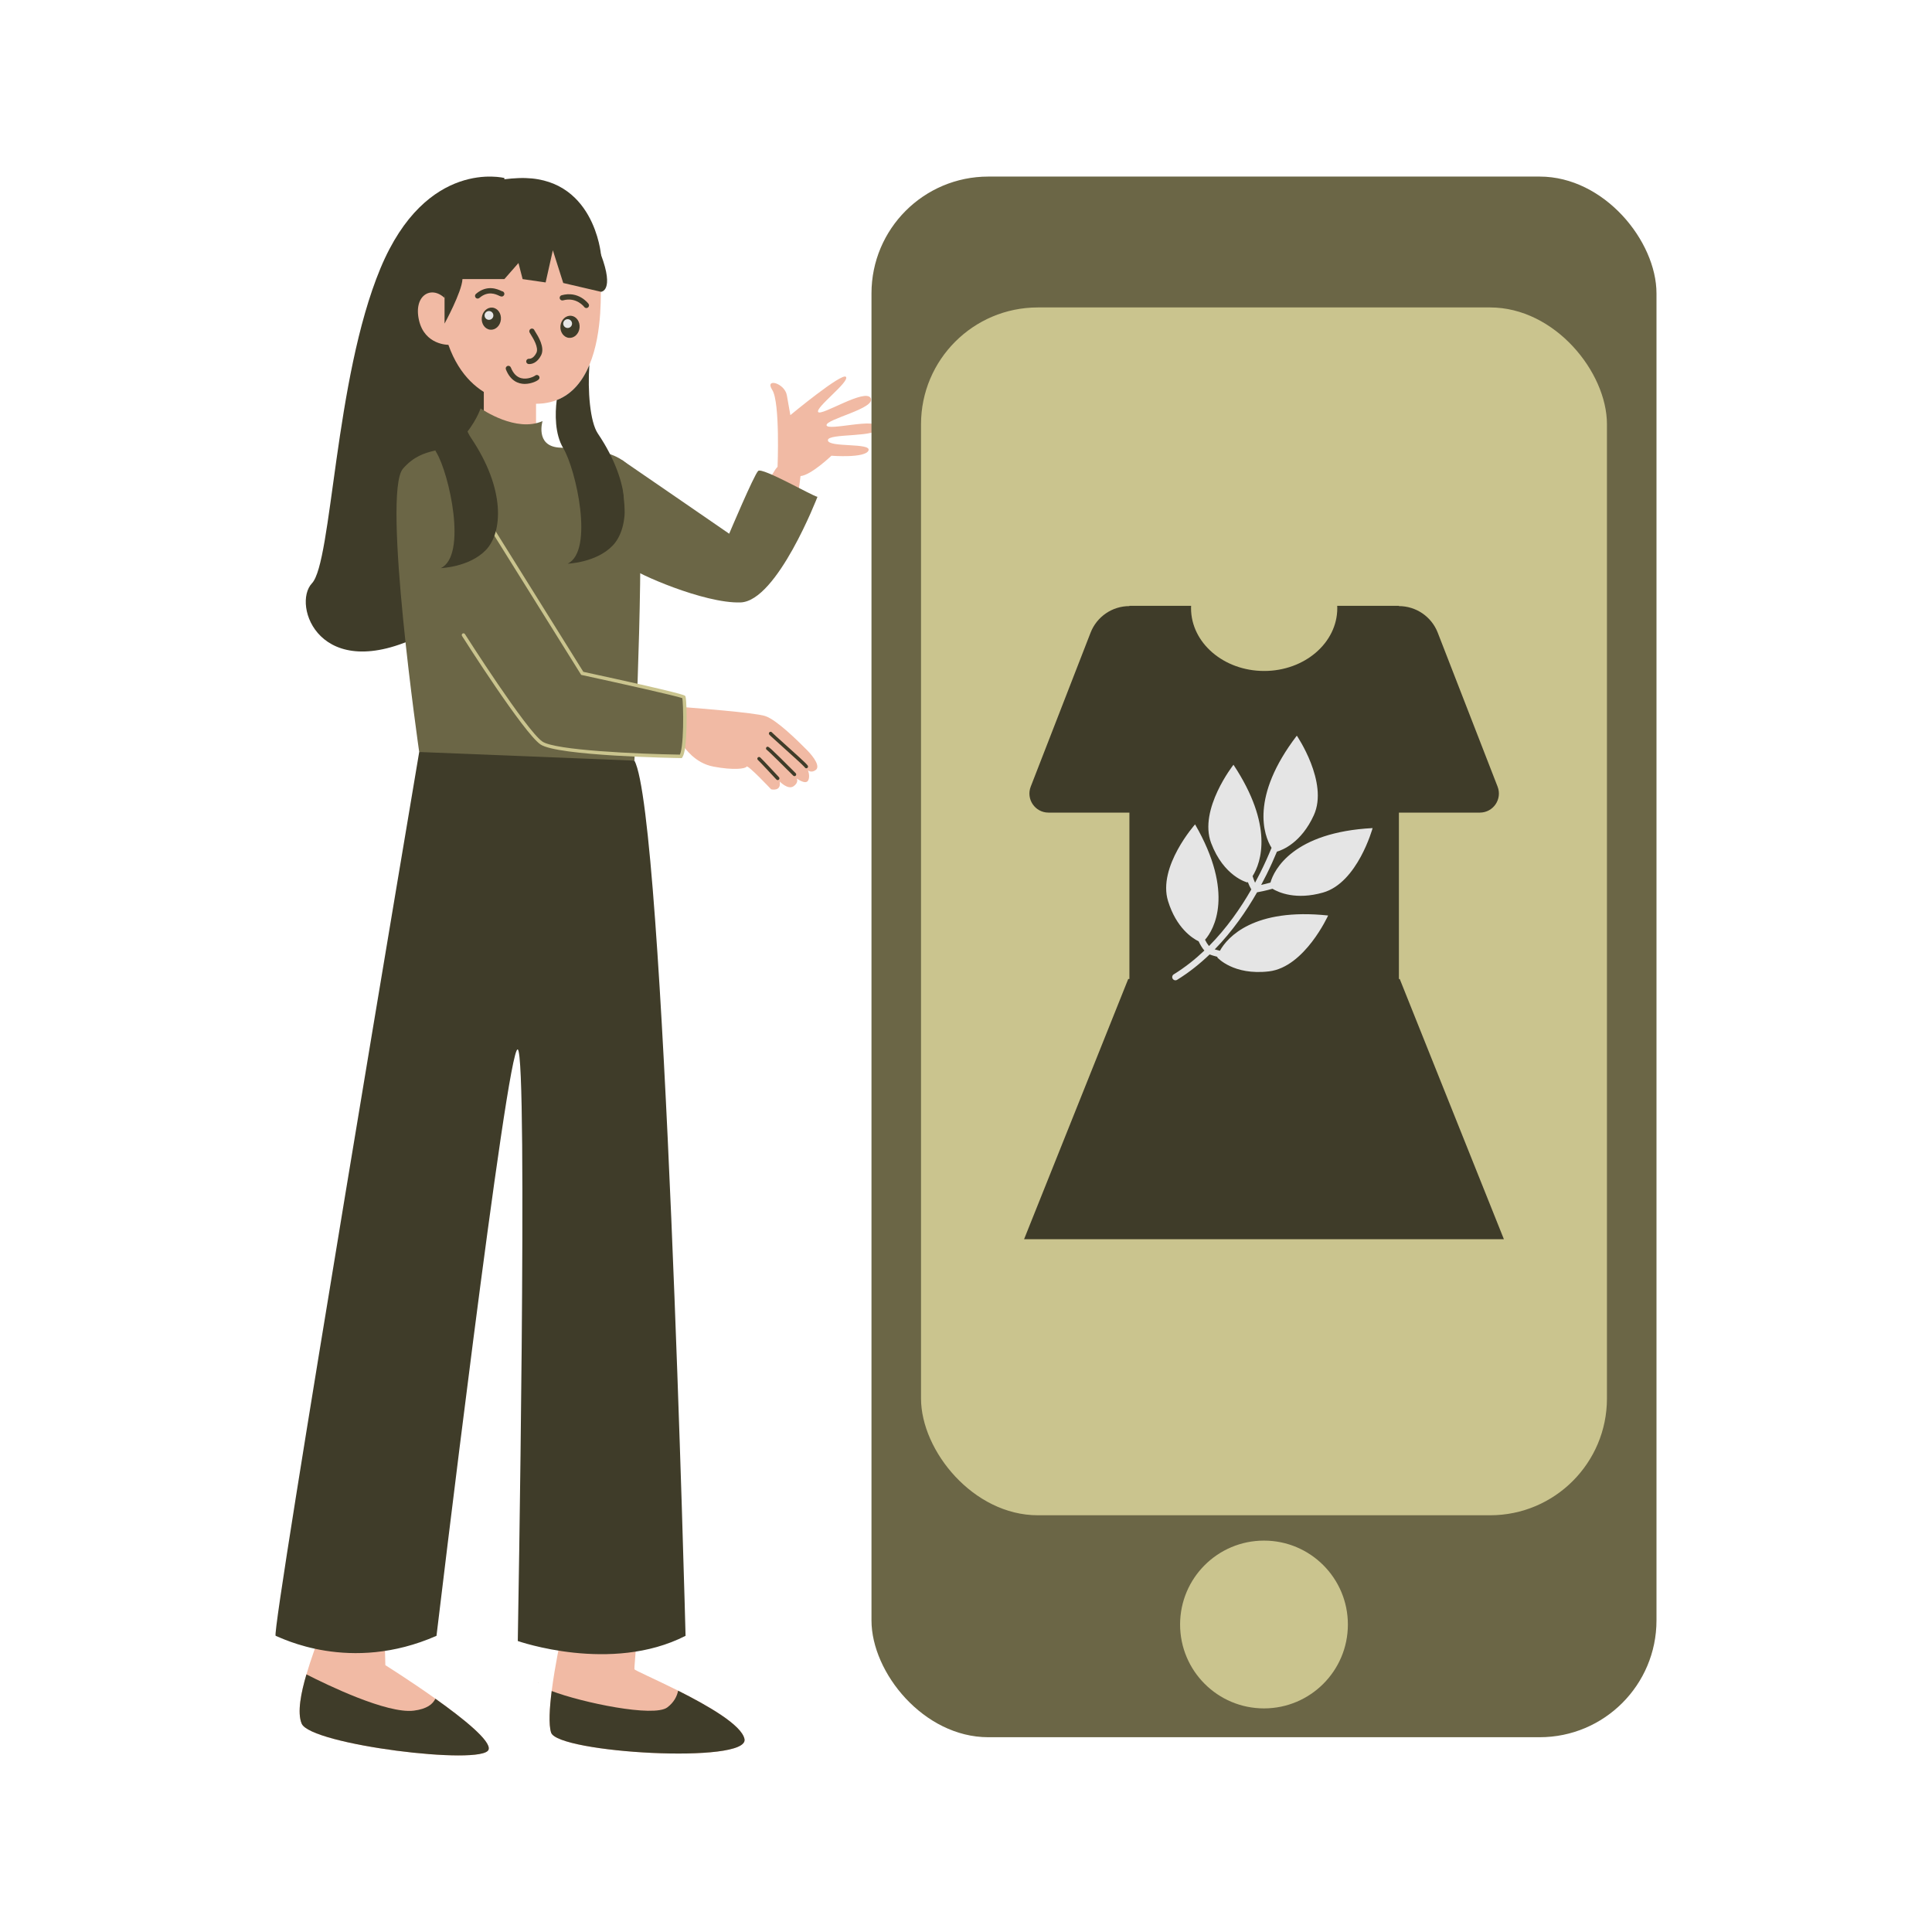<?xml version="1.0" encoding="utf-8"?>
<svg xmlns="http://www.w3.org/2000/svg" height="2000" viewBox="0 0 2000 2000" width="2000">
  <path d="m522.127,184.272s-80.75-20.822-128.363,93.691c-47.613,114.513-49.936,303.805-70.839,325.869-20.903,22.065,7.485,106.214,113.807,53.561,106.322-52.653,88.528-278.524,88.528-278.524l-3.133-194.598Z" fill="#3f3c29"/>
  <path d="m622.134,263.674s-6.895-82.521-85.464-79.31c-78.568,3.21-106.177,57.143-115.166,97.593-8.989,40.45-5.383,130.98,78.529,132.264,83.912,1.284,122.1-150.546,122.1-150.546Z" fill="#3f3c29"/>
  <rect fill="#f1baa4" height="102.771" transform="rotate(-180 527.873 442.313)" width="54.06" x="500.843" y="390.928"/>
  <path d="m622.142,295.887c-.785,1.952,2.576,47.072-12.014,81.908-6.722,16.08-17.267,29.946-33.81,36.365-8.412,3.28-18.374,4.629-30.187,3.341,0,0-58.181,6.44-81.968-60.555,0,0-24.452.423-30.409-25.357-5.937-25.78,12.558-36.365,26.444-23.143,0,0,8.895-78.648,79.473-77.319,70.557,1.308,82.471,64.762,82.471,64.762Z" fill="#f1baa4"/>
  <path d="m492.394,308.13c-.99-1.149-.861-2.883.286-3.871,11.573-9.975,22.64-4.807,26.274-3.106.25.116.465.222.643.3.697.054,1.376.373,1.867.947.988,1.149.856,2.883-.293,3.871-1.49,1.281-3.11.524-4.543-.145-3.433-1.607-11.48-5.37-20.364,2.289-.518.449-1.156.667-1.791.667-.772,0-1.539-.323-2.08-.953Zm25.203-6.026h0Zm.004-.002v-.002.002Zm.002-.004h.002-.002Zm.004-.002c.002,0,.002-.002.002-.002l-.002.002Zm.004-.004s.002,0,.002-.002c0,.002-.002.002-.002.002Zm.004-.002s0-.002.002-.002c-.002,0-.002.002-.002.002Zm.002-.004c.004-.002.007-.005.011-.007-.004.002-.007.005-.011.007Zm.013-.009l.002-.002-.002.002Zm.004-.004h.002-.002Zm.004-.002v-.002.002Zm.002-.004h.002-.002Zm.004-.002c.002,0,.002-.002.002-.002,0,0,0,.002-.002.002Zm.005-.004h0Z" fill="#3f3c29"/>
  <path d="m607.017,318.889c.563,0,1.131-.172,1.619-.531,1.224-.895,1.489-2.613.593-3.835-.409-.563-10.279-13.71-27.855-8.875-1.462.402-2.32,1.914-1.918,3.376s1.907,2.316,3.376,1.918c13.957-3.84,21.888,6.718,21.969,6.823.536.734,1.371,1.124,2.216,1.124Z" fill="#3f3c29"/>
  <path d="m547.025,376.826c-1.473-.222-2.464-1.573-2.28-3.051.184-1.478,1.539-2.536,3.033-2.388.161.018,4.278.35,7.49-6.101,2.7-5.418-3.479-15.281-5.804-18.995-1.224-1.953-1.637-2.611-1.523-3.717.157-1.508,1.51-2.586,3.013-2.448,1.128.116,2.025.901,2.341,1.918.161.295.454.749.82,1.333,3.034,4.843,10.138,16.184,6.067,24.356-4.135,8.308-10.065,9.144-12.284,9.144-.499,0-.811-.043-.872-.052Zm6.376-33.686v-.004.004Zm0-.007v-.002.002Z" fill="#3f3c29"/>
  <path d="m542.757,397.42c-6.042-.143-14.25-2.859-19.043-14.988-.556-1.41.136-3.004,1.546-3.562,1.406-.556,3.004.134,3.562,1.546,2.386,6.039,5.933,9.745,10.544,11.014,6.548,1.796,13.257-1.641,14.416-2.432.781-.806,2.016-1.085,3.101-.592,1.383.622,1.998,2.248,1.374,3.63-.944,2.094-8.258,5.39-15.019,5.39-.159,0-.32-.002-.481-.005Zm10.495-7.64c0-.002.002-.004.002-.005,0,.002-.002.004-.002.005Zm.002-.007q.002-.002.002-.004,0,.002-.002.004Z" fill="#3f3c29"/>
  <ellipse cx="508.634" cy="329.879" fill="#3f3c29" rx="11.485" ry="9.943" transform="rotate(-84.086 508.634 329.879)"/>
  <circle cx="506.183" cy="326.533" fill="#e6e6e6" r="4.562"/>
  <ellipse cx="590.066" cy="338.314" fill="#3f3c29" rx="11.485" ry="9.943" transform="rotate(-84.086 590.066 338.314)"/>
  <circle cx="587.616" cy="334.968" fill="#e6e6e6" r="4.562"/>
  <path d="m460.2,308.447v26.521s17.957-32.833,18.531-46.036h43.396l14.583-16.647,4.301,16.647,23.827,3.444,7.463-33.295,10.752,33.869,39.081,9.115s14.243-.504,0-38.391c-14.243-37.887-57.594-50.516-94.758-45.35-37.164,5.166-67.337,43.785-67.176,57.77.162,13.985,0,32.352,0,32.352Z" fill="#3f3c29"/>
  <path d="m657.924,709.239l49.953,12.268s2.771,27.719,1.127,40.272c-1.643,12.553-4.151,21.215-4.151,21.215l-55.288-1.909-6.014-29.941,14.372-41.905Z" fill="#6b6646"/>
  <path d="m497.45,422.778c1.792,1.095,36.818,25.175,64.182,13.135,0,0-7.662,25.175,16.418,27.364,24.08,2.189,71.146-1.095,80.997,33.931,9.851,35.026-2.306,290.202-2.306,290.202l-133.418,37.069-89.366-46.022s-38.697-268.115-16.806-293.29c21.891-25.175,44.877-14.229,60.2-30.648,15.324-16.418,20.099-31.742,20.099-31.742Z" fill="#6b6646"/>
  <path d="m505.76,1811.251c-5.889,16.809-184.221-5.067-193.464-26.945-4.854-11.491-.571-32.369,4.925-50.998,4.89-16.738,10.814-31.691,11.884-36.473l68.985-5.888.821,32.833s25.624,16.06,51.783,34.653v.036c28.728,20.413,58.135,43.968,55.066,52.782Z" fill="#f1baa4"/>
  <path d="m570.497,1793.585c-2.677-8.351-1.606-25.445.607-43.04,3.39-26.694,9.493-54.531,9.493-54.531,0,0,71.483-5.067,76.158-8.422,4.639-3.355-.464,37.864,0,40.363.178,1.142,21.27,10.207,45.252,22.233,30.549,15.346,65.844,35.51,68.699,50.105,5.032,26.088-193.464,14.311-200.209-6.709Z" fill="#f1baa4"/>
  <path d="m505.76,1811.251c-5.889,16.809-184.221-5.067-193.464-26.945-4.854-11.491-.571-32.369,4.925-50.998,21.021,10.742,83.367,41.005,111.133,37.543,13.633-1.677,19.807-6.852,22.341-12.384,28.728,20.413,58.135,43.968,55.066,52.782Z" fill="#3f3c29"/>
  <path d="m570.497,1793.585c-2.677-8.351-1.606-25.445.607-43.04,31.512,11.992,105.707,27.479,119.697,16.952,7.031-5.317,10.028-11.634,11.206-17.309,30.549,15.346,65.844,35.51,68.699,50.105,5.032,26.088-193.464,14.311-200.209-6.709Z" fill="#3f3c29"/>
  <path d="m433.957,778.458s-153.981,913.142-148.609,914.933c5.371,1.79,76.99,39.39,166.514,0,0,0,73.409-614.133,84.152-606.971,10.743,7.162,0,612.343,0,612.343,0,0,96.686,34.019,173.676-5.371,0,0-21.746-850.476-52.949-905.981l-222.784-8.952Z" fill="#3f3c29"/>
  <path d="m556.936,1742.23c-.071-.285-.035-.571.107-.821,0,0-.036.286-.107.821Z" fill="#3f3c29"/>
  <path d="m844.475,797.072c-4.626,3.461-8.087.383-8.087.383,0,0,2.695,6.538,0,10.782-2.695,4.225-11.547-2.313-11.547-2.313,0,0,2.295,4.225-3.479,8.087-5.774,3.843-14.243-5.009-14.243-5.009,1.931,10.782-8.852,8.087-8.852,8.087,0,0-24.26-25.808-25.407-23.495-1.166,2.313-13.86,3.861-34.259,0-19.652-3.697-29.305-19.524-31.035-20.708,1.53-11.529,1.639-29.432,1.238-40.779,10.163.765,72.36,5.591,83.306,9.125,11.93,3.861,34.259,26.19,42.728,34.659,8.469,8.469,14.243,17.703,9.635,21.182Z" fill="#f1baa4"/>
  <path d="m705.764,784.791l-.938-.014c-5.217-.08-127.961-2.129-145.397-14.195-17.29-11.958-78.541-108.158-81.141-112.246-.53-.833-.282-1.934.547-2.464.836-.53,1.934-.282,2.464.547.634.997,63.458,99.675,80.158,111.228,13.142,9.093,98.243,12.818,142.372,13.543.554-1.195,1.31-3.628,1.973-8.542,1.446-10.902,1.655-28.188,1.22-40.48-.192-5.224-.467-8.242-.659-9.427-6.8-2.509-65.176-15.54-103.986-23.953l-.739-.157-.397-.641-103.125-165.266c-.523-.836-.268-1.938.568-2.457.829-.519,1.938-.272,2.457.568l102.728,164.624c103.756,22.493,104.969,24.284,105.488,25.051.303.46.854,1.29,1.234,11.511.439,12.463.223,29.986-1.251,41.097-.749,5.587-1.715,9.051-3.029,10.905l-.547.767Z" fill="#cac48e"/>
  <path d="m834.683,795.33c-.139,0-.282-.017-.429-.052-.568-.139-1.004-.537-1.216-1.039-1.537-1.948-14.495-13.592-23.131-21.35-12.954-11.64-13.47-12.174-13.777-12.78-.439-.882-.084-1.955.795-2.398.798-.401,1.767-.146,2.265.575.795.889,7.05,6.51,13.104,11.951,24.539,22.047,24.497,22.204,24.121,23.737-.199.812-.931,1.356-1.732,1.356Z" fill="#3f3c29"/>
  <path d="m822.454,803.482c-.457,0-.913-.174-1.262-.523-9.577-9.577-25.229-25.062-27.229-26.606-.383-.185-.704-.505-.878-.931-.373-.91.063-1.952.976-2.328,1.446-.589,1.638-.676,29.655,27.341.697.697.697,1.826,0,2.523-.349.349-.805.523-1.262.523Z" fill="#3f3c29"/>
  <path d="m805.063,807.556c-.477,0-.958-.192-1.31-.572-4.743-5.12-17.433-18.74-19.158-20.252-.742-.648-.819-1.774-.167-2.516.652-.746,1.781-.812,2.516-.167,2.22,1.941,18.726,19.754,19.43,20.51.669.721.624,1.851-.098,2.523-.345.317-.777.474-1.213.474Z" fill="#3f3c29"/>
  <path d="m634.156,564.874c-17.049,17.685-46.549,18.656-46.549,18.656,27.551-13.182,8.674-97.686-4.548-119.642-8.754-14.51-8.553-35.742-6.742-49.728,16.543-6.42,27.088-20.286,33.81-36.365-1.932,26.585.649,58.961,8.753,70.977,35.835,53.138,32.755,97.971,15.276,116.103Z" fill="#3f3c29"/>
  <path d="m502.906,569.457c-17.049,17.685-46.549,18.656-46.549,18.656,27.551-13.182,8.674-97.686-4.548-119.642-8.754-14.51-7.009-66.433-5.197-80.419,16.543-6.42,21.809,16.08,28.531,0-1.932,26.585,4.384,53.287,12.487,65.303,35.835,53.138,32.755,97.971,15.276,116.103Z" fill="#3f3c29"/>
  <path d="m857.035,455.789c.464,7.78,45.252,2.285,42.04,10.528-3.176,8.208-38.4,5.46-38.4,5.46,0,0-21.02,20.128-31.976,21.056,0,0-1.356,12.562-4.354,29.514-11.242-5.068-23.411-10.421-33.547-14.847,5.817-11.741,11.135-21.413,14.133-24.267,0,0,2.712-66.772-5.496-79.548-8.244-12.812,12.776-7.316,15.096,5.46,2.284,12.812,3.64,20.592,3.64,20.592,0,0,53.96-44.752,57.6-39.542,3.676,5.246-32.012,31.762-28.8,36.33,3.212,4.568,48.928-25.053,54.388-14.347,5.496,10.706-46.608,21.663-45.716,28.051.928,6.424,52.604-8.672,53.496,2.284.928,10.992-52.568,5.496-52.105,13.276Z" fill="#f1baa4"/>
  <path d="m846.232,514.337c-5.587-1.091-57.139-30.782-61.368-26.847-4.229,3.934-30.014,65.014-30.014,65.014,0,0-109.664-75.501-111.297-76.517-1.632-1.016,7.242,107.344,10.515,112.127,3.273,4.783,74.549,36.79,112.56,35.516,38.011-1.274,79.604-109.292,79.604-109.292Z" fill="#6b6646"/>
  <rect fill="#6b6646" height="1615.576" rx="120.925" ry="120.925" width="812.631" x="902.159" y="182.792"/>
  <rect fill="#cac48e" height="1250.337" rx="120.925" ry="120.925" width="710.068" x="953.441" y="318.263"/>
  <circle cx="1308.475" cy="1681.678" fill="#cac48e" r="86.85"/>
  <path d="m1167.939,1013.46l-107.826,269.383h496.723l-107.825-269.383h-.863v-172.257h83.781c13.864,0,23.405-13.939,18.374-26.871l-61.978-159.437c-6.447-16.547-22.399-27.467-40.176-27.467v-.261h-63.879c.074.82.074,1.603.074,2.423,0,35.89-33.877,64.997-75.693,64.997s-75.693-29.107-75.693-64.997c0-.82,0-1.603.075-2.423h-63.879v.261c-8.87,0-17.33,2.721-24.336,7.528-7.007,4.808-12.634,11.665-15.839,19.939l-61.978,159.437c-5.031,12.932,4.509,26.871,18.374,26.871h83.78v172.257h-1.213Z" fill="#3f3c29"/>
  <path d="m1315.174,913.643c-3.659,1.04-6.956,1.839-9.615,2.424,1.991-3.698,3.854-7.304,5.575-10.776,4.07-8.21,7.639-16.185,10.734-23.656,5.929-1.731,25.268-9.372,38.214-37.764,15.447-33.881-17.62-82.323-17.62-82.323-48.506,63.522-34.179,103.355-26.153,116.106-3.277,8-7.145,16.681-11.651,25.7-1.678,3.358-3.492,6.846-5.431,10.423-.877-1.929-1.736-4.195-2.548-6.834,9.03-14.343,21.784-52.399-19.784-115.275,0,0-36.282,46.083-23.173,80.936,13.109,34.852,37.323,40.847,37.323,40.847.04.099.299-.028.714-.37,1.078,2.836,2.268,5.404,3.593,7.649-10.893,19.026-25.358,40.004-43.814,58.608-1.557-1.903-2.911-4.091-4.107-6.498,9.218-10.384,30.889-48.214-10.294-119.456,0,0-38.981,43.824-27.985,79.4,8.558,27.69,24.876,38.33,31.691,41.687,1.637,3.61,3.605,6.795,5.913,9.537-9.553,9.071-20.099,17.463-31.709,24.623-1.566.966-2.052,3.018-1.087,4.583.392.636.964,1.095,1.61,1.349.943.372,2.043.311,2.973-.262,12.365-7.625,23.55-16.586,33.64-26.266,1.732.633,4.505,1.553,8.051,2.447-.097.479-.088.743.014.734,0,0,16.468,18.735,53.443,14.329,36.975-4.406,61.182-57.83,61.182-57.83-76.75-8.147-104.176,22.288-112.024,36.529-2.05-.493-3.875-1-5.357-1.461,18.41-18.835,32.871-39.891,43.822-59.065,2.737-.471,8.657-1.609,15.936-3.682,6.421,3.855,24.287,11.897,52.355,3.929,35.821-10.17,51.32-66.737,51.32-66.737-82.061,4.292-102.027,42.976-105.75,56.416Z" fill="#e5e5e5"/>
</svg>